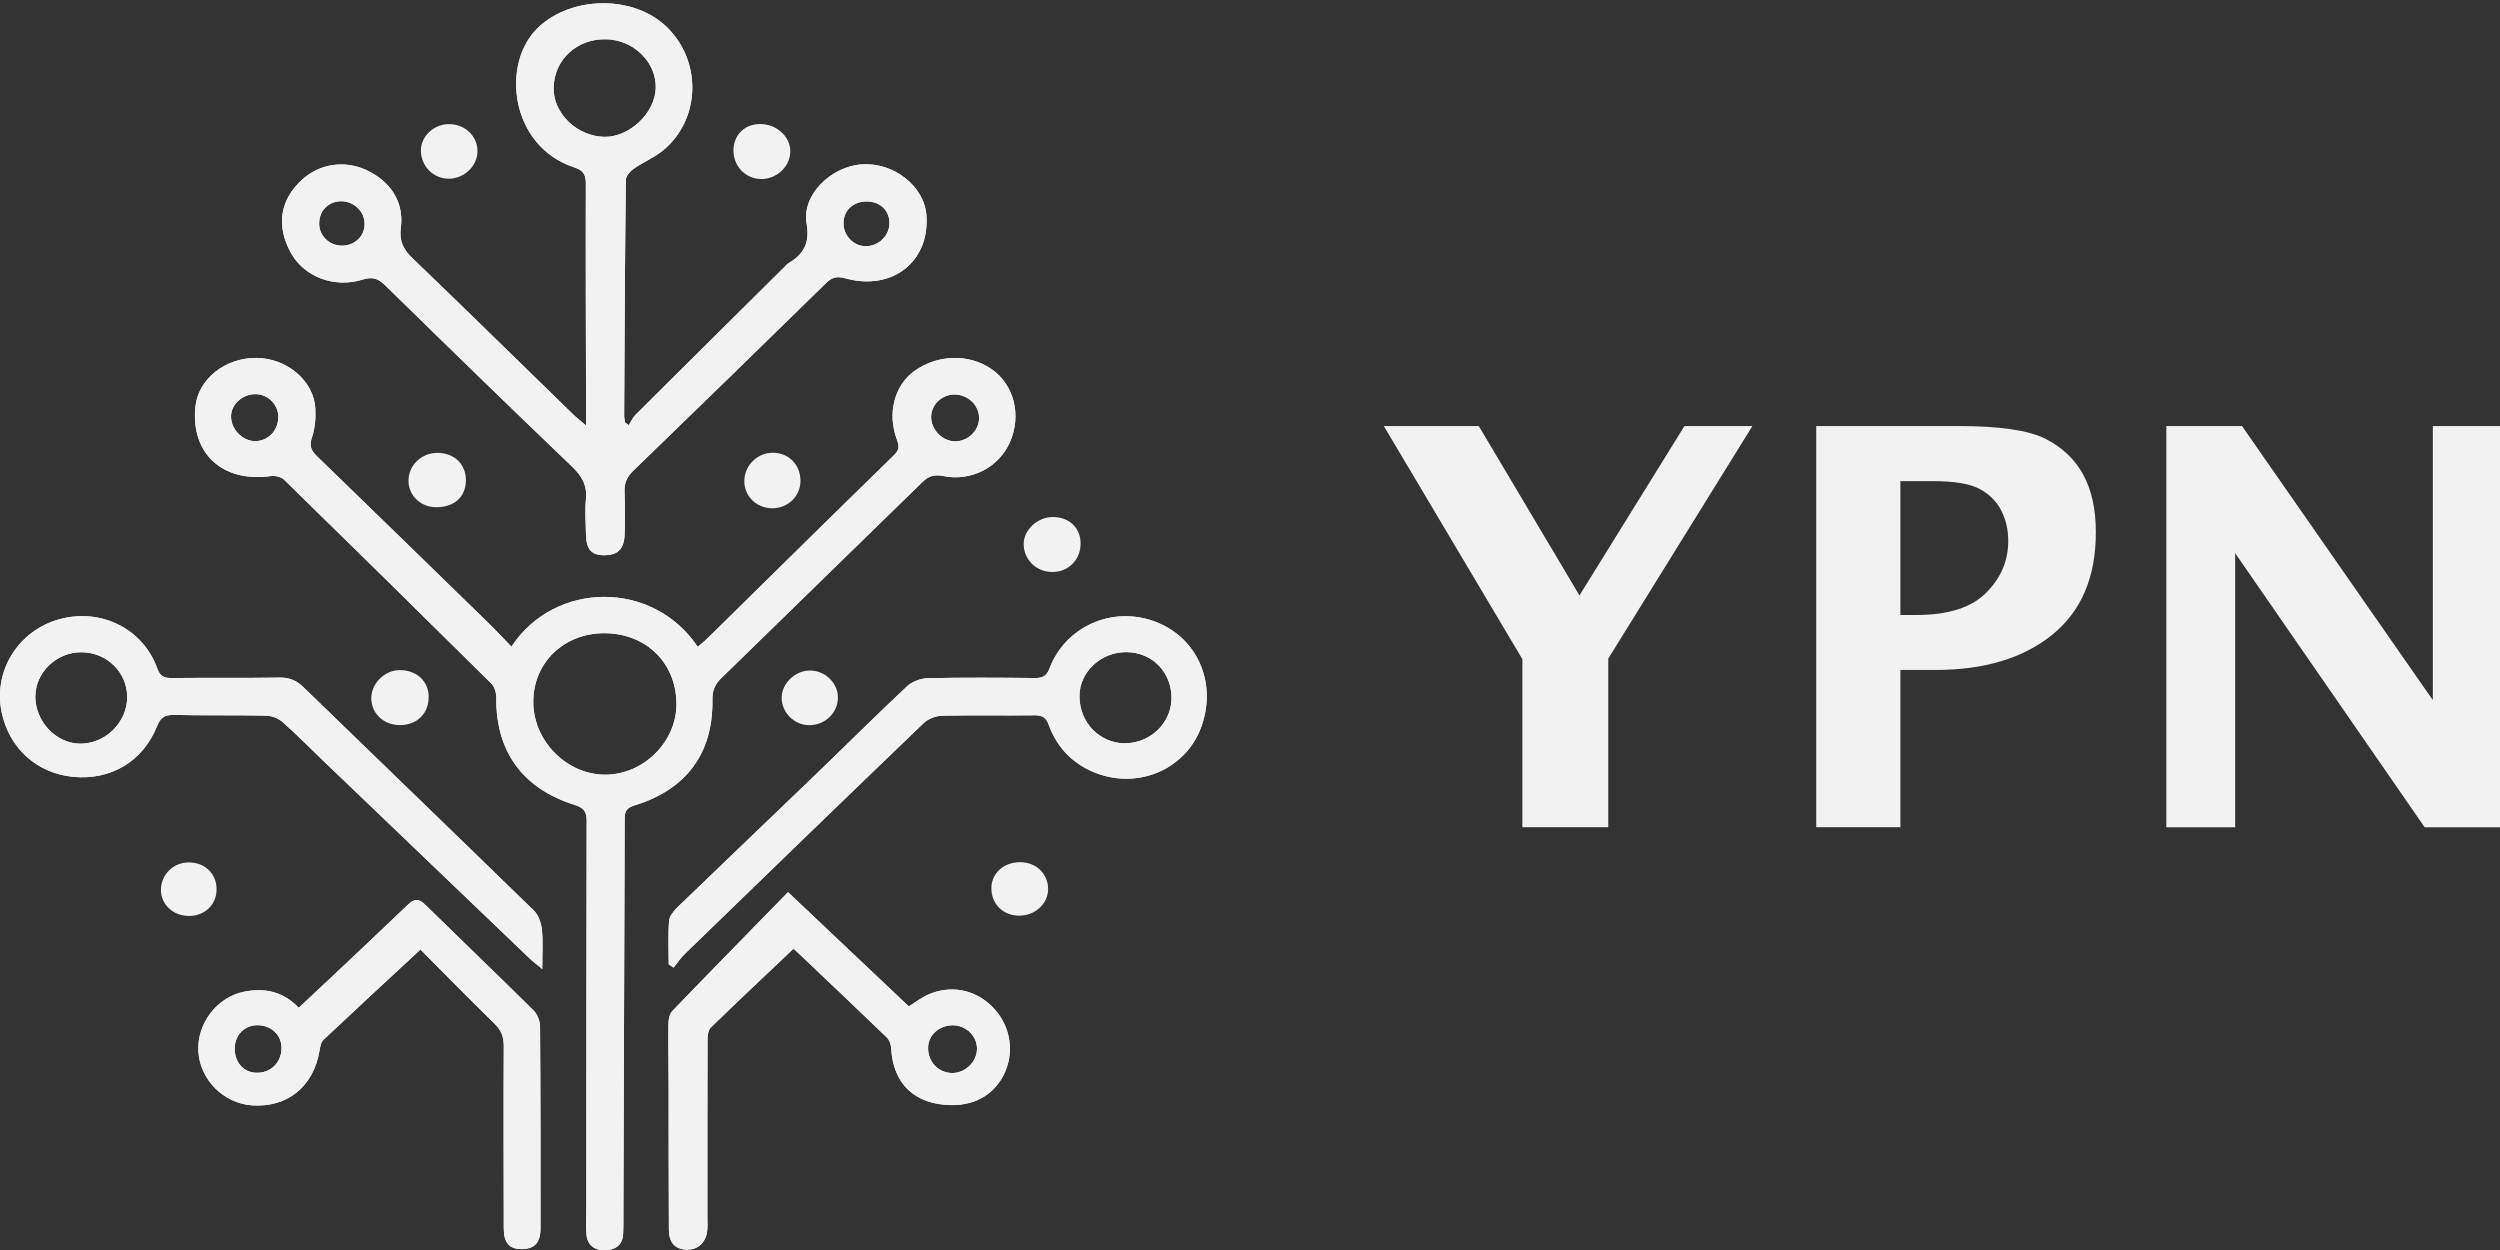 <?xml version="1.0" encoding="UTF-8" standalone="no"?>
<svg
   xmlns:dc="http://purl.org/dc/elements/1.1/"
   xmlns:cc="http://creativecommons.org/ns#"
   xmlns:rdf="http://www.w3.org/1999/02/22-rdf-syntax-ns#"
   xmlns:svg="http://www.w3.org/2000/svg"
   xmlns="http://www.w3.org/2000/svg"
   xmlns:sodipodi="http://sodipodi.sourceforge.net/DTD/sodipodi-0.dtd"
   xmlns:inkscape="http://www.inkscape.org/namespaces/inkscape"
   id="Layer_2"
   data-name="Layer 2"
   viewBox="0 0 400 200"
   version="1.1"
   sodipodi:docname="ypn-white.svg"
   inkscape:version="0.92.5 (2060ec1f9f, 2020-04-08)"
   width="400"
   height="200">
  <rect x="0" y="0" width="400" height="200" fill="#333333" stroke="none"/>
  <sodipodi:namedview
     pagecolor="#ffffff"
     bordercolor="#666666"
     borderopacity="1"
     objecttolerance="10"
     gridtolerance="10"
     guidetolerance="10"
     inkscape:pageopacity="0"
     inkscape:pageshadow="2"
     inkscape:window-width="1916"
     inkscape:window-height="1029"
     id="namedview4564"
     showgrid="false"
     inkscape:zoom="1.5"
     inkscape:cx="420.57627"
     inkscape:cy="83.882303"
     inkscape:window-x="0"
     inkscape:window-y="24"
     inkscape:window-maximized="0"
     inkscape:current-layer="Layer_2" />
  <defs
     id="defs4436">
    <style
       id="style4416">
      .cls-1, .cls-2 {
        fill: #fff;
      }

      .cls-3 {
        clip-path: url(#clippath-2);
      }

      .cls-4 {
        clip-path: url(#clippath-1);
      }

      .cls-5 {
        clip-path: url(#clippath-4);
      }

      .cls-2 {
        stroke-width: 0px;
      }

      .cls-6 {
        clip-path: url(#clippath);
      }

      .cls-7 {
        clip-path: url(#clippath-3);
      }

      .cls-8 {
        clip-path: url(#clippath-5);
      }
    </style>
    <clipPath
       id="clippath">
      <path
         class="cls-2"
         d="m 80.61,104.32 c 6.88,-10.76 22.37,-10.8 29.38,0.02 0.58,-0.53 1.16,-1 1.68,-1.53 9.75,-9.86 19.47,-19.74 29.26,-29.55 0.89,-0.89 0.82,-1.52 0.45,-2.54 -1.55,-4.21 -0.38,-8.78 2.74,-11.09 3.67,-2.71 8.62,-2.84 12.17,-0.33 3.57,2.53 4.78,7.49 2.91,11.86 -1.73,4.04 -6.06,6.41 -10.48,5.49 -1.43,-0.3 -2.36,0 -3.32,0.97 -10.57,10.62 -21.15,21.23 -31.74,31.83 -0.99,0.99 -1.39,2.04 -1.36,3.49 0.14,8.6 -4.1,14.55 -12.29,17.1 -1.63,0.51 -1.54,1.45 -1.54,2.65 -0.06,21.5 -0.13,43 -0.2,64.49 0,0.79 0,1.58 -0.04,2.37 -0.1,1.8 -1.29,2.57 -2.88,2.6 -1.64,0.04 -2.77,-0.85 -2.9,-2.58 -0.1,-1.31 -0.02,-2.63 -0.02,-3.94 0,-21.04 0,-42.08 0.05,-63.11 0,-1.54 -0.51,-2.12 -1.93,-2.58 -8.2,-2.65 -12.42,-8.72 -12.32,-17.38 0,-0.76 -0.25,-1.74 -0.76,-2.26 C 66.6,99.23 55.69,88.2 44.75,77.21 44.31,76.77 43.35,76.56 42.7,76.65 35.13,77.74 30.09,73.05 30.79,65.49 c 0.42,-4.53 4.66,-8.04 9.66,-7.99 4.79,0.04 9.05,3.75 9.26,8.22 0.07,1.55 -0.04,3.2 -0.53,4.65 -0.47,1.39 -0.12,2.17 0.8,3.08 9.03,9 18.04,18.02 27.04,27.05 1.2,1.2 2.33,2.47 3.61,3.82 z m 26.02,9.28 c 0,-6.64 -4.79,-11.47 -11.37,-11.48 -6.41,0 -11.24,4.82 -11.2,11.2 0.04,6.34 5.33,11.78 11.42,11.74 6,-0.05 11.16,-5.34 11.16,-11.46 v 0 z m 43.84,-50.18 c -1.99,0 -3.67,1.64 -3.69,3.59 -0.02,2.12 1.75,4 3.78,4.01 2.02,0 3.75,-1.71 3.78,-3.74 0.03,-2.1 -1.74,-3.86 -3.87,-3.85 v 0 z M 43.88,67.2 c 0.05,-2.1 -1.6,-3.83 -3.64,-3.83 -2.04,0 -3.77,1.66 -3.82,3.53 -0.05,2.09 1.74,4.05 3.74,4.09 2.02,0.04 3.66,-1.63 3.71,-3.8 v 0 z"
         id="path4418"
         inkscape:connector-curvature="0"
         style="fill:#ffffff;stroke-width:0px" />
    </clipPath>
    <clipPath
       id="clippath-1">
      <path
         class="cls-2"
         d="M 92.38,68.43 V 64.36 C 92.36,52.66 92.31,40.95 92.35,29.25 92.35,27.77 91.96,27.09 90.5,26.6 80.39,23.18 78.89,9.68 84.88,3.89 c 5.24,-5.08 15.07,-5.31 20.35,0.09 5.45,5.57 5.17,14.9 -0.7,19.87 -1.38,1.17 -3.13,1.9 -4.61,2.97 -0.57,0.41 -1.26,1.17 -1.26,1.79 -0.15,12.75 -0.21,25.51 -0.27,38.26 0,0.36 0.09,0.73 0.13,1.09 0.2,0.15 0.41,0.29 0.61,0.44 0.34,-0.56 0.58,-1.2 1.02,-1.65 7.8,-7.99 15.62,-15.95 23.43,-23.92 0.23,-0.23 0.44,-0.51 0.71,-0.68 2.44,-1.49 3.39,-3.32 2.86,-6.44 -0.78,-4.58 3.8,-9.25 8.71,-9.59 5,-0.35 9.8,3.51 10.17,8.18 0.6,7.56 -5.37,12.41 -12.79,10.29 -1.34,-0.38 -2.12,-0.14 -3.04,0.79 -10.1,10.17 -20.22,20.31 -30.38,30.41 -1.03,1.03 -1.43,2.06 -1.37,3.47 0.1,2.3 0.09,4.6 0.01,6.9 -0.08,2.34 -1.1,3.33 -3.24,3.32 -1.99,0 -2.8,-0.94 -2.85,-3.38 -0.04,-1.91 -0.18,-3.83 0,-5.72 0.21,-2.24 -0.65,-3.75 -2.23,-5.3 C 80.3,65.4 70.55,55.63 60.82,45.83 59.69,44.69 58.83,44.26 57.16,44.8 52.7,46.24 47.99,44.34 45.92,40.58 c -2.44,-4.43 -1.83,-8.7 1.73,-12.01 2.74,-2.56 6.65,-3.15 10.07,-1.54 3.82,1.81 5.99,5.17 5.47,9.36 -0.27,2.15 0.35,3.48 1.82,4.93 8.51,8.41 16.92,16.92 25.38,25.38 0.5,0.5 1.06,0.93 2,1.75 v -0.02 z m 2.91,-46.77 c 3.95,0.06 7.98,-3.88 8.08,-7.92 0.1,-4.21 -3.52,-7.84 -7.89,-7.9 -4.56,-0.06 -8.06,3.26 -8.21,7.76 -0.14,4.19 3.65,7.99 8.02,8.06 z m 41.54,10.48 c -2.14,-0.1 -3.74,1.26 -3.86,3.29 -0.12,2.02 1.36,3.81 3.27,3.95 2.01,0.14 3.84,-1.47 3.96,-3.5 0.12,-2.1 -1.26,-3.64 -3.37,-3.74 z M 53.98,39.3 c 2,-0.04 3.5,-1.56 3.5,-3.52 0,-2.06 -1.75,-3.74 -3.81,-3.68 -1.96,0.06 -3.37,1.58 -3.36,3.63 0,2.01 1.66,3.62 3.67,3.57 z"
         id="path4421"
         inkscape:connector-curvature="0"
         style="fill:#ffffff;stroke-width:0px" />
    </clipPath>
    <clipPath
       id="clippath-2">
      <path
         class="cls-2"
         d="m 85.46,156.55 c -0.96,-0.83 -1.51,-1.24 -1.99,-1.72 -10.87,-10.7 -21.73,-21.4 -32.59,-32.1 -2.11,-2.08 -4.15,-4.22 -6.34,-6.21 -0.64,-0.58 -1.68,-1.01 -2.54,-1.03 -4.86,-0.11 -9.73,-0.01 -14.59,-0.12 -1.51,-0.04 -2.13,0.49 -2.67,1.87 -2.24,5.69 -7.28,8.75 -13.19,8.17 -5.72,-0.56 -10.1,-4.62 -11.29,-10.47 -1.35,-6.65 2.58,-13.2 9.03,-15.06 6.58,-1.9 13.26,1.49 15.52,8 0.44,1.27 1.09,1.52 2.29,1.51 5.65,-0.06 11.31,0.02 16.96,-0.07 1.59,-0.03 2.71,0.48 3.8,1.58 12.09,12.07 24.24,24.1 36.31,36.2 0.73,0.73 1.14,2 1.25,3.06 0.2,1.93 0.06,3.89 0.06,6.4 H 85.46 Z M 12.85,105.21 c -3.97,-0.03 -7.28,3.25 -7.28,7.21 0,3.96 3.17,7.54 6.98,7.61 4.02,0.07 7.49,-3.42 7.5,-7.53 0,-4.04 -3.18,-7.26 -7.2,-7.29 z"
         id="path4424"
         inkscape:connector-curvature="0"
         style="fill:#ffffff;stroke-width:0px" />
    </clipPath>
    <clipPath
       id="clippath-3">
      <path
         class="cls-2"
         d="m 105.41,155.8 c 0,-2.35 -0.12,-4.72 0.06,-7.05 0.06,-0.78 0.75,-1.63 1.36,-2.24 7.23,-7.18 14.51,-14.31 21.74,-21.47 4.81,-4.76 9.53,-9.61 14.4,-14.3 0.79,-0.76 2.14,-1.29 3.25,-1.32 5.65,-0.13 11.31,-0.09 16.96,-0.03 1.23,0.01 1.81,-0.35 2.26,-1.56 2.52,-6.8 9.85,-10.13 16.52,-7.63 6.79,2.54 9.99,10.04 7.35,17.26 -2.4,6.56 -9.56,9.91 -16.26,7.44 -3.76,-1.39 -6.39,-4.13 -7.73,-7.92 -0.43,-1.22 -1.01,-1.56 -2.25,-1.55 -4.86,0.07 -9.73,-0.04 -14.59,0.07 -0.98,0.02 -2.19,0.52 -2.88,1.2 -12.58,12.41 -25.09,24.89 -37.6,37.36 -0.68,0.68 -1.22,1.51 -1.83,2.27 -0.25,-0.17 -0.5,-0.35 -0.76,-0.52 v 0 z m 72.15,-50.61 c -4.01,-0.04 -7.41,3.23 -7.4,7.14 0,4.25 3.14,7.61 7.12,7.64 3.97,0.03 7.32,-3.23 7.39,-7.19 0.08,-4.28 -2.99,-7.55 -7.1,-7.59 v 0 z"
         id="path4427"
         inkscape:connector-curvature="0"
         style="fill:#ffffff;stroke-width:0px" />
    </clipPath>
    <clipPath
       id="clippath-4">
      <path
         class="cls-2"
         d="m 125.03,153.32 c -4.39,4.28 -8.73,8.47 -12.99,12.74 -0.42,0.42 -0.51,1.32 -0.51,1.99 -0.03,9.59 -0.02,19.18 -0.02,28.77 0,0.72 0.05,1.45 -0.03,2.17 -0.21,1.99 -1.57,3.19 -3.4,3.06 -1.72,-0.12 -2.63,-1.17 -2.64,-3.25 -0.04,-7.56 -0.03,-15.11 -0.04,-22.67 0,-3.55 -0.07,-7.1 -0.03,-10.64 0,-0.73 0.17,-1.65 0.63,-2.14 5.97,-6.38 12,-12.69 18.22,-19.25 6.82,6.63 12.95,12.6 19.04,18.52 1.17,-0.74 2.04,-1.46 3.04,-1.91 3.52,-1.59 7.26,-0.87 9.99,1.83 2.8,2.77 3.68,6.96 2.21,10.55 -1.45,3.56 -4.54,5.57 -8.49,5.53 -5.79,-0.06 -9.23,-3.42 -9.53,-9.22 -0.03,-0.59 -0.26,-1.32 -0.66,-1.72 -4.8,-4.77 -9.65,-9.48 -14.49,-14.2 -0.13,-0.13 -0.33,-0.18 -0.3,-0.17 v 0 z m 25.16,12.36 c -2.13,0 -3.84,1.56 -3.89,3.58 -0.06,2.31 1.59,4.13 3.77,4.16 2.05,0.03 3.88,-1.76 3.94,-3.84 0.06,-2.11 -1.68,-3.89 -3.82,-3.9 z"
         id="path4430"
         inkscape:connector-curvature="0"
         style="fill:#ffffff;stroke-width:0px" />
    </clipPath>
    <clipPath
       id="clippath-5">
      <path
         class="cls-2"
         d="m 66.29,153.39 c -5.38,5.13 -10.37,9.87 -15.31,14.66 -0.4,0.39 -0.52,1.16 -0.62,1.78 -0.95,5.8 -5.08,9.24 -10.66,8.83 -4.46,-0.33 -8.14,-4.13 -8.43,-8.69 -0.28,-4.52 2.93,-8.88 7.25,-9.74 3.23,-0.65 6.14,-0.02 8.57,2.62 1.78,-1.72 3.47,-3.34 5.15,-4.97 4.01,-3.89 8.03,-7.76 12,-11.69 0.98,-0.97 1.7,-1.16 2.75,-0.09 5.69,5.74 11.46,11.41 17.12,17.18 0.6,0.61 1.01,1.7 1.02,2.57 0.08,10.91 0.08,21.83 0.07,32.74 0,2.39 -0.98,3.4 -3.09,3.37 -1.85,-0.03 -2.7,-1.07 -2.7,-3.33 -0.01,-9.86 -0.05,-19.73 0,-29.59 0,-1.49 -0.4,-2.57 -1.47,-3.64 -4.07,-4.08 -8.05,-8.26 -11.67,-12.01 z m -21.91,16.03 c 0.03,-2.1 -1.54,-3.69 -3.69,-3.75 -2.08,-0.06 -3.67,1.54 -3.69,3.73 -0.03,2.29 1.38,3.93 3.42,3.98 2.23,0.06 3.93,-1.63 3.96,-3.96 z"
         id="path4433"
         inkscape:connector-curvature="0"
         style="fill:#ffffff;stroke-width:0px" />
    </clipPath>
  </defs>
  <g
     id="g4561"
     data-name="Layer 1"
     style="fill:#f2f2f2"
     transform="matrix(1.015,0,0,0.987,7.4123554e-5,0.517)">
    <g
       id="g4454"
       style="fill:#f2f2f2">
      <path
         class="cls-2"
         d="M 239.98,133.58 V 106.33 L 218.14,68.54 h 14.97 L 248.98,96 265.53,68.54 h 10.71 l -22.72,37.7 v 27.33 h -13.54 z"
         id="path4438"
         style="fill:#f2f2f2;stroke-width:0px"
         inkscape:connector-curvature="0" />
      <path
         class="cls-2"
         d="M 286.3,133.58 V 68.54 h 22.36 c 6.5,0 11.07,0.68 13.72,2.04 2.64,1.36 4.64,3.29 5.98,5.78 1.34,2.49 2.02,5.62 2.02,9.4 0,7.27 -2.29,12.8 -6.87,16.61 -4.58,3.81 -10.72,5.71 -18.42,5.71 h -5.52 v 25.49 H 286.3 Z m 13.27,-34.41 h 2.54 c 4.98,0 8.63,-1.19 10.96,-3.58 2.33,-2.39 3.5,-5.19 3.5,-8.42 0,-1.82 -0.37,-3.46 -1.1,-4.94 -0.74,-1.48 -1.87,-2.64 -3.41,-3.49 -1.54,-0.85 -4.01,-1.27 -7.4,-1.27 h -5.09 v 21.71 z"
         id="path4440"
         style="fill:#f2f2f2;stroke-width:0px"
         inkscape:connector-curvature="0" />
      <path
         class="cls-2"
         d="M 341.49,133.58 V 68.54 h 11.93 l 30.08,44.43 V 68.54 h 10.85 v 65.04 H 382.21 L 352.34,89.15 v 44.43 z"
         id="path4442"
         style="fill:#f2f2f2;stroke-width:0px"
         inkscape:connector-curvature="0" />
    </g>
    <g
       id="Layer_1-2"
       data-name="Layer 1-2"
       style="fill:#f2f2f2">
      <g
         id="g4558"
         style="fill:#f2f2f2">
        <path
           class="cls-2"
           d="m 67.57,112.41 c 0.04,2.71 -1.83,4.62 -4.53,4.61 -2.52,0 -4.45,-1.83 -4.51,-4.26 -0.06,-2.42 2.03,-4.61 4.41,-4.65 2.68,-0.04 4.6,1.74 4.64,4.29 h -0.01 z"
           id="path4456"
           style="fill:#f2f2f2;stroke-width:0px"
           inkscape:connector-curvature="0" />
        <path
           class="cls-2"
           d="m 73.44,77.39 c -0.03,2.68 -1.89,4.36 -4.78,4.31 -2.37,-0.04 -4.25,-1.91 -4.27,-4.25 -0.02,-2.55 2.07,-4.61 4.64,-4.56 2.64,0.05 4.44,1.88 4.41,4.5 z"
           id="path4458"
           style="fill:#f2f2f2;stroke-width:0px"
           inkscape:connector-curvature="0" />
        <path
           class="cls-2"
           d="m 165.87,92.2 c -2.53,-0.02 -4.48,-1.98 -4.5,-4.52 -0.02,-2.32 2.22,-4.43 4.66,-4.39 2.59,0.04 4.35,1.82 4.31,4.38 -0.04,2.6 -1.96,4.55 -4.47,4.53 z"
           id="path4460"
           style="fill:#f2f2f2;stroke-width:0px"
           inkscape:connector-curvature="0" />
        <path
           class="cls-2"
           d="m 121.86,72.87 c 2.52,0.03 4.35,1.99 4.32,4.62 -0.02,2.43 -1.97,4.36 -4.39,4.38 -2.55,0.02 -4.51,-1.97 -4.46,-4.49 0.06,-2.5 2.1,-4.54 4.53,-4.51 z"
           id="path4462"
           style="fill:#f2f2f2;stroke-width:0px"
           inkscape:connector-curvature="0" />
        <path
           class="cls-2"
           d="m 115.62,23.87 c 0,-2.49 1.74,-4.27 4.16,-4.29 2.62,-0.02 4.82,2.03 4.8,4.46 -0.02,2.42 -2.16,4.5 -4.6,4.46 -2.46,-0.04 -4.37,-2.06 -4.36,-4.63 z"
           id="path4464"
           style="fill:#f2f2f2;stroke-width:0px"
           inkscape:connector-curvature="0" />
        <path
           class="cls-2"
           d="m 160.86,139.24 c 2.48,0.03 4.35,1.88 4.36,4.34 0,2.41 -2.07,4.36 -4.61,4.33 -2.56,-0.03 -4.39,-1.96 -4.33,-4.56 0.05,-2.38 2.01,-4.13 4.58,-4.11 z"
           id="path4466"
           style="fill:#f2f2f2;stroke-width:0px"
           inkscape:connector-curvature="0" />
        <path
           class="cls-2"
           d="m 127.54,117.03 c -2.38,-0.03 -4.33,-2.05 -4.32,-4.47 0.02,-2.31 2.14,-4.4 4.46,-4.39 2.39,0 4.42,2.04 4.41,4.39 -0.02,2.5 -2.06,4.5 -4.55,4.47 z"
           id="path4468"
           style="fill:#f2f2f2;stroke-width:0px"
           inkscape:connector-curvature="0" />
        <path
           class="cls-2"
           d="m 70.76,28.44 c -2.42,0.04 -4.42,-2.03 -4.41,-4.57 0,-2.26 1.95,-4.2 4.29,-4.27 2.54,-0.08 4.61,1.85 4.63,4.33 0.02,2.42 -2.04,4.48 -4.51,4.52 v 0 z"
           id="path4470"
           style="fill:#f2f2f2;stroke-width:0px"
           inkscape:connector-curvature="0" />
        <path
           class="cls-2"
           d="m 29.74,147.96 c -2.43,-0.02 -4.34,-1.83 -4.37,-4.14 -0.04,-2.53 1.93,-4.55 4.41,-4.54 2.53,0 4.37,1.85 4.36,4.36 0,2.49 -1.89,4.35 -4.39,4.32 z"
           id="path4472"
           style="fill:#f2f2f2;stroke-width:0px"
           inkscape:connector-curvature="0" />
        <g
           id="g4490"
           style="fill:#f2f2f2">
          <path
             class="cls-2"
             d="m 80.61,104.32 c 6.88,-10.76 22.37,-10.8 29.38,0.02 0.58,-0.53 1.16,-1 1.68,-1.53 9.75,-9.86 19.47,-19.74 29.26,-29.55 0.89,-0.89 0.82,-1.52 0.45,-2.54 -1.55,-4.21 -0.38,-8.78 2.74,-11.09 3.67,-2.71 8.62,-2.84 12.17,-0.33 3.57,2.53 4.78,7.49 2.91,11.86 -1.73,4.04 -6.06,6.41 -10.48,5.49 -1.43,-0.3 -2.36,0 -3.32,0.97 -10.57,10.62 -21.15,21.23 -31.74,31.83 -0.99,0.99 -1.39,2.04 -1.36,3.49 0.14,8.6 -4.1,14.55 -12.29,17.1 -1.63,0.51 -1.54,1.45 -1.54,2.65 -0.06,21.5 -0.13,43 -0.2,64.49 0,0.79 0,1.58 -0.04,2.37 -0.1,1.8 -1.29,2.57 -2.88,2.6 -1.64,0.04 -2.77,-0.85 -2.9,-2.58 -0.1,-1.31 -0.02,-2.63 -0.02,-3.94 0,-21.04 0,-42.08 0.05,-63.11 0,-1.54 -0.51,-2.12 -1.93,-2.58 -8.2,-2.65 -12.42,-8.72 -12.32,-17.38 0,-0.76 -0.25,-1.74 -0.76,-2.26 C 66.6,99.23 55.69,88.2 44.75,77.21 44.31,76.77 43.35,76.56 42.7,76.65 35.13,77.74 30.09,73.05 30.79,65.49 c 0.42,-4.53 4.66,-8.04 9.66,-7.99 4.79,0.04 9.05,3.75 9.26,8.22 0.07,1.55 -0.04,3.2 -0.53,4.65 -0.47,1.39 -0.12,2.17 0.8,3.08 9.03,9 18.04,18.02 27.04,27.05 1.2,1.2 2.33,2.47 3.61,3.82 z m 26.02,9.28 c 0,-6.64 -4.79,-11.47 -11.37,-11.48 -6.41,0 -11.24,4.82 -11.2,11.2 0.04,6.34 5.33,11.78 11.42,11.74 6,-0.05 11.16,-5.34 11.16,-11.46 v 0 z m 43.84,-50.18 c -1.99,0 -3.67,1.64 -3.69,3.59 -0.02,2.12 1.75,4 3.78,4.01 2.02,0 3.75,-1.71 3.78,-3.74 0.03,-2.1 -1.74,-3.86 -3.87,-3.85 v 0 z M 43.88,67.2 c 0.05,-2.1 -1.6,-3.83 -3.64,-3.83 -2.04,0 -3.77,1.66 -3.82,3.53 -0.05,2.09 1.74,4.05 3.74,4.09 2.02,0.04 3.66,-1.63 3.71,-3.8 v 0 z"
             id="path4474"
             style="fill:#f2f2f2;stroke-width:0px"
             inkscape:connector-curvature="0" />
          <g
             id="g4488"
             style="fill:#f2f2f2">
            <path
               class="cls-1"
               d="m 80.61,104.32 c 6.88,-10.76 22.37,-10.8 29.38,0.02 0.58,-0.53 1.16,-1 1.68,-1.53 9.75,-9.86 19.47,-19.74 29.26,-29.55 0.89,-0.89 0.82,-1.52 0.45,-2.54 -1.55,-4.21 -0.38,-8.78 2.74,-11.09 3.67,-2.71 8.62,-2.84 12.17,-0.33 3.57,2.53 4.78,7.49 2.91,11.86 -1.73,4.04 -6.06,6.41 -10.48,5.49 -1.43,-0.3 -2.36,0 -3.32,0.97 -10.57,10.62 -21.15,21.23 -31.74,31.83 -0.99,0.99 -1.39,2.04 -1.36,3.49 0.14,8.6 -4.1,14.55 -12.29,17.1 -1.63,0.51 -1.54,1.45 -1.54,2.65 -0.06,21.5 -0.13,43 -0.2,64.49 0,0.79 0,1.58 -0.04,2.37 -0.1,1.8 -1.29,2.57 -2.88,2.6 -1.64,0.04 -2.77,-0.85 -2.9,-2.58 -0.1,-1.31 -0.02,-2.63 -0.02,-3.94 0,-21.04 0,-42.08 0.05,-63.11 0,-1.54 -0.51,-2.12 -1.93,-2.58 -8.2,-2.65 -12.42,-8.72 -12.32,-17.38 0,-0.76 -0.25,-1.74 -0.76,-2.26 C 66.6,99.23 55.69,88.2 44.75,77.21 44.31,76.77 43.35,76.56 42.7,76.65 35.13,77.74 30.09,73.05 30.79,65.49 c 0.42,-4.53 4.66,-8.04 9.66,-7.99 4.79,0.04 9.05,3.75 9.26,8.22 0.07,1.55 -0.04,3.2 -0.53,4.65 -0.47,1.39 -0.12,2.17 0.8,3.08 9.03,9 18.04,18.02 27.04,27.05 1.2,1.2 2.33,2.47 3.61,3.82 z m 26.02,9.28 c 0,-6.64 -4.79,-11.47 -11.37,-11.48 -6.41,0 -11.24,4.82 -11.2,11.2 0.04,6.34 5.33,11.78 11.42,11.74 6,-0.05 11.16,-5.34 11.16,-11.46 v 0 z m 43.84,-50.18 c -1.99,0 -3.67,1.64 -3.69,3.59 -0.02,2.12 1.75,4 3.78,4.01 2.02,0 3.75,-1.71 3.78,-3.74 0.03,-2.1 -1.74,-3.86 -3.87,-3.85 v 0 z M 43.88,67.2 c 0.05,-2.1 -1.6,-3.83 -3.64,-3.83 -2.04,0 -3.77,1.66 -3.82,3.53 -0.05,2.09 1.74,4.05 3.74,4.09 2.02,0.04 3.66,-1.63 3.71,-3.8 v 0 z"
               id="path4476"
               style="fill:#f2f2f2"
               inkscape:connector-curvature="0" />
            <g
               class="cls-6"
               clip-path="url(#clippath)"
               id="g4486"
               style="fill:#f2f2f2">
              <g
                 id="g4484"
                 style="fill:#f2f2f2">
                <path
                   class="cls-2"
                   d="m 106.63,113.6 c 0,6.12 -5.16,11.41 -11.16,11.46 -6.08,0.05 -11.38,-5.4 -11.42,-11.74 -0.04,-6.38 4.79,-11.21 11.2,-11.2 6.59,0 11.37,4.84 11.37,11.48 z"
                   id="path4478"
                   style="fill:#f2f2f2;stroke-width:0px"
                   inkscape:connector-curvature="0" />
                <path
                   class="cls-2"
                   d="m 150.47,63.42 c 2.14,0 3.91,1.75 3.87,3.85 -0.03,2.04 -1.77,3.75 -3.78,3.74 -2.03,0 -3.8,-1.89 -3.78,-4.01 0.02,-1.95 1.7,-3.58 3.69,-3.59 v 0 z"
                   id="path4480"
                   style="fill:#f2f2f2;stroke-width:0px"
                   inkscape:connector-curvature="0" />
                <path
                   class="cls-2"
                   d="m 43.88,67.2 c -0.05,2.16 -1.69,3.84 -3.71,3.8 -2,-0.04 -3.8,-2.01 -3.74,-4.09 0.05,-1.87 1.84,-3.53 3.82,-3.53 1.98,0 3.69,1.73 3.64,3.83 v 0 z"
                   id="path4482"
                   style="fill:#f2f2f2;stroke-width:0px"
                   inkscape:connector-curvature="0" />
              </g>
            </g>
          </g>
        </g>
        <g
           id="g4508"
           style="fill:#f2f2f2">
          <path
             class="cls-2"
             d="M 92.38,68.43 V 64.36 C 92.36,52.66 92.31,40.95 92.35,29.25 92.35,27.77 91.96,27.09 90.5,26.6 80.39,23.18 78.89,9.68 84.88,3.89 c 5.24,-5.08 15.07,-5.31 20.35,0.09 5.45,5.57 5.17,14.9 -0.7,19.87 -1.38,1.17 -3.13,1.9 -4.61,2.97 -0.57,0.41 -1.26,1.17 -1.26,1.79 -0.15,12.75 -0.21,25.51 -0.27,38.26 0,0.36 0.09,0.73 0.13,1.09 0.2,0.15 0.41,0.29 0.61,0.44 0.34,-0.56 0.58,-1.2 1.02,-1.65 7.8,-7.99 15.62,-15.95 23.43,-23.92 0.23,-0.23 0.44,-0.51 0.71,-0.68 2.44,-1.49 3.39,-3.32 2.86,-6.44 -0.78,-4.58 3.8,-9.25 8.71,-9.59 5,-0.35 9.8,3.51 10.17,8.18 0.6,7.56 -5.37,12.41 -12.79,10.29 -1.34,-0.38 -2.12,-0.14 -3.04,0.79 -10.1,10.17 -20.22,20.31 -30.38,30.41 -1.03,1.03 -1.43,2.06 -1.37,3.47 0.1,2.3 0.09,4.6 0.01,6.9 -0.08,2.34 -1.1,3.33 -3.24,3.32 -1.99,0 -2.8,-0.94 -2.85,-3.38 -0.04,-1.91 -0.18,-3.83 0,-5.72 0.21,-2.24 -0.65,-3.75 -2.23,-5.3 C 80.3,65.4 70.55,55.63 60.82,45.83 59.69,44.69 58.83,44.26 57.16,44.8 52.7,46.24 47.99,44.34 45.92,40.58 c -2.44,-4.43 -1.83,-8.7 1.73,-12.01 2.74,-2.56 6.65,-3.15 10.07,-1.54 3.82,1.81 5.99,5.17 5.47,9.36 -0.27,2.15 0.35,3.48 1.82,4.93 8.51,8.41 16.92,16.92 25.38,25.38 0.5,0.5 1.06,0.93 2,1.75 v -0.02 z m 2.91,-46.77 c 3.95,0.06 7.98,-3.88 8.08,-7.92 0.1,-4.21 -3.52,-7.84 -7.89,-7.9 -4.56,-0.06 -8.06,3.26 -8.21,7.76 -0.14,4.19 3.65,7.99 8.02,8.06 z m 41.54,10.48 c -2.14,-0.1 -3.74,1.26 -3.86,3.29 -0.12,2.02 1.36,3.81 3.27,3.95 2.01,0.14 3.84,-1.47 3.96,-3.5 0.12,-2.1 -1.26,-3.64 -3.37,-3.74 z M 53.98,39.3 c 2,-0.04 3.5,-1.56 3.5,-3.52 0,-2.06 -1.75,-3.74 -3.81,-3.68 -1.96,0.06 -3.37,1.58 -3.36,3.63 0,2.01 1.66,3.62 3.67,3.57 z"
             id="path4492"
             style="fill:#f2f2f2;stroke-width:0px"
             inkscape:connector-curvature="0" />
          <g
             id="g4506"
             style="fill:#f2f2f2">
            <path
               class="cls-1"
               d="M 92.38,68.43 V 64.36 C 92.36,52.66 92.31,40.95 92.35,29.25 92.35,27.77 91.96,27.09 90.5,26.6 80.39,23.18 78.89,9.68 84.88,3.89 c 5.24,-5.08 15.07,-5.31 20.35,0.09 5.45,5.57 5.17,14.9 -0.7,19.87 -1.38,1.17 -3.13,1.9 -4.61,2.97 -0.57,0.41 -1.26,1.17 -1.26,1.79 -0.15,12.75 -0.21,25.51 -0.27,38.26 0,0.36 0.09,0.73 0.13,1.09 0.2,0.15 0.41,0.29 0.61,0.44 0.34,-0.56 0.58,-1.2 1.02,-1.65 7.8,-7.99 15.62,-15.95 23.43,-23.92 0.23,-0.23 0.44,-0.51 0.71,-0.68 2.44,-1.49 3.39,-3.32 2.86,-6.44 -0.78,-4.58 3.8,-9.25 8.71,-9.59 5,-0.35 9.8,3.51 10.17,8.18 0.6,7.56 -5.37,12.41 -12.79,10.29 -1.34,-0.38 -2.12,-0.14 -3.04,0.79 -10.1,10.17 -20.22,20.31 -30.38,30.41 -1.03,1.03 -1.43,2.06 -1.37,3.47 0.1,2.3 0.09,4.6 0.01,6.9 -0.08,2.34 -1.1,3.33 -3.24,3.32 -1.99,0 -2.8,-0.94 -2.85,-3.38 -0.04,-1.91 -0.18,-3.83 0,-5.72 0.21,-2.24 -0.65,-3.75 -2.23,-5.3 C 80.3,65.4 70.55,55.63 60.82,45.83 59.69,44.69 58.83,44.26 57.16,44.8 52.7,46.24 47.99,44.34 45.92,40.58 c -2.44,-4.43 -1.83,-8.7 1.73,-12.01 2.74,-2.56 6.65,-3.15 10.07,-1.54 3.82,1.81 5.99,5.17 5.47,9.36 -0.27,2.15 0.35,3.48 1.82,4.93 8.51,8.41 16.92,16.92 25.38,25.38 0.5,0.5 1.06,0.93 2,1.75 v -0.02 z m 2.91,-46.77 c 3.95,0.06 7.98,-3.88 8.08,-7.92 0.1,-4.21 -3.52,-7.84 -7.89,-7.9 -4.56,-0.06 -8.06,3.26 -8.21,7.76 -0.14,4.19 3.65,7.99 8.02,8.06 z m 41.54,10.48 c -2.14,-0.1 -3.74,1.26 -3.86,3.29 -0.12,2.02 1.36,3.81 3.27,3.95 2.01,0.14 3.84,-1.47 3.96,-3.5 0.12,-2.1 -1.26,-3.64 -3.37,-3.74 z M 53.98,39.3 c 2,-0.04 3.5,-1.56 3.5,-3.52 0,-2.06 -1.75,-3.74 -3.81,-3.68 -1.96,0.06 -3.37,1.58 -3.36,3.63 0,2.01 1.66,3.62 3.67,3.57 z"
               id="path4494"
               style="fill:#f2f2f2"
               inkscape:connector-curvature="0" />
            <g
               class="cls-4"
               clip-path="url(#clippath-1)"
               id="g4504"
               style="fill:#f2f2f2">
              <g
                 id="g4502"
                 style="fill:#f2f2f2">
                <path
                   class="cls-2"
                   d="m 95.29,21.66 c -4.38,-0.07 -8.16,-3.87 -8.02,-8.06 0.15,-4.51 3.66,-7.82 8.21,-7.76 4.36,0.06 7.99,3.69 7.89,7.9 -0.1,4.04 -4.12,7.98 -8.08,7.92 z"
                   id="path4496"
                   style="fill:#f2f2f2;stroke-width:0px"
                   inkscape:connector-curvature="0" />
                <path
                   class="cls-2"
                   d="m 136.83,32.14 c 2.11,0.1 3.49,1.64 3.37,3.74 -0.12,2.03 -1.95,3.64 -3.96,3.5 -1.91,-0.14 -3.39,-1.93 -3.27,-3.95 0.12,-2.03 1.72,-3.4 3.86,-3.29 z"
                   id="path4498"
                   style="fill:#f2f2f2;stroke-width:0px"
                   inkscape:connector-curvature="0" />
                <path
                   class="cls-2"
                   d="m 53.98,39.3 c -2.01,0.04 -3.66,-1.57 -3.67,-3.57 0,-2.04 1.4,-3.57 3.36,-3.63 2.06,-0.06 3.81,1.63 3.81,3.68 0,2.05 -1.5,3.47 -3.5,3.52 z"
                   id="path4500"
                   style="fill:#f2f2f2;stroke-width:0px"
                   inkscape:connector-curvature="0" />
              </g>
            </g>
          </g>
        </g>
        <g
           id="g4520"
           style="fill:#f2f2f2">
          <path
             class="cls-2"
             d="m 85.46,156.55 c -0.96,-0.83 -1.51,-1.24 -1.99,-1.72 -10.87,-10.7 -21.73,-21.4 -32.59,-32.1 -2.11,-2.08 -4.15,-4.22 -6.34,-6.21 -0.64,-0.58 -1.68,-1.01 -2.54,-1.03 -4.86,-0.11 -9.73,-0.01 -14.59,-0.12 -1.51,-0.04 -2.13,0.49 -2.67,1.87 -2.24,5.69 -7.28,8.75 -13.19,8.17 -5.72,-0.56 -10.1,-4.62 -11.29,-10.47 -1.35,-6.65 2.58,-13.2 9.03,-15.06 6.58,-1.9 13.26,1.49 15.52,8 0.44,1.27 1.09,1.52 2.29,1.51 5.65,-0.06 11.31,0.02 16.96,-0.07 1.59,-0.03 2.71,0.48 3.8,1.58 12.09,12.07 24.24,24.1 36.31,36.2 0.73,0.73 1.14,2 1.25,3.06 0.2,1.93 0.06,3.89 0.06,6.4 H 85.46 Z M 12.85,105.21 c -3.97,-0.03 -7.28,3.25 -7.28,7.21 0,3.96 3.17,7.54 6.98,7.61 4.02,0.07 7.49,-3.42 7.5,-7.53 0,-4.04 -3.18,-7.26 -7.2,-7.29 z"
             id="path4510"
             style="fill:#f2f2f2;stroke-width:0px"
             inkscape:connector-curvature="0" />
          <g
             id="g4518"
             style="fill:#f2f2f2">
            <path
               class="cls-1"
               d="m 85.46,156.55 c -0.96,-0.83 -1.51,-1.24 -1.99,-1.72 -10.87,-10.7 -21.73,-21.4 -32.59,-32.1 -2.11,-2.08 -4.15,-4.22 -6.34,-6.21 -0.64,-0.58 -1.68,-1.01 -2.54,-1.03 -4.86,-0.11 -9.73,-0.01 -14.59,-0.12 -1.51,-0.04 -2.13,0.49 -2.67,1.87 -2.24,5.69 -7.28,8.75 -13.19,8.17 -5.72,-0.56 -10.1,-4.62 -11.29,-10.47 -1.35,-6.65 2.58,-13.2 9.03,-15.06 6.58,-1.9 13.26,1.49 15.52,8 0.44,1.27 1.09,1.52 2.29,1.51 5.65,-0.06 11.31,0.02 16.96,-0.07 1.59,-0.03 2.71,0.48 3.8,1.58 12.09,12.07 24.24,24.1 36.31,36.2 0.73,0.73 1.14,2 1.25,3.06 0.2,1.93 0.06,3.89 0.06,6.4 H 85.46 Z M 12.85,105.21 c -3.97,-0.03 -7.28,3.25 -7.28,7.21 0,3.96 3.17,7.54 6.98,7.61 4.02,0.07 7.49,-3.42 7.5,-7.53 0,-4.04 -3.18,-7.26 -7.2,-7.29 z"
               id="path4512"
               style="fill:#f2f2f2"
               inkscape:connector-curvature="0" />
            <g
               class="cls-3"
               clip-path="url(#clippath-2)"
               id="g4516"
               style="fill:#f2f2f2">
              <path
                 class="cls-2"
                 d="m 12.85,105.21 c 4.02,0.03 7.21,3.25 7.2,7.29 0,4.11 -3.47,7.6 -7.5,7.53 -3.81,-0.06 -6.98,-3.52 -6.98,-7.61 0,-4.09 3.3,-7.24 7.28,-7.21 z"
                 id="path4514"
                 style="fill:#f2f2f2;stroke-width:0px"
                 inkscape:connector-curvature="0" />
            </g>
          </g>
        </g>
        <g
           id="g4532"
           style="fill:#f2f2f2">
          <path
             class="cls-2"
             d="m 105.41,155.8 c 0,-2.35 -0.12,-4.72 0.06,-7.05 0.06,-0.78 0.75,-1.63 1.36,-2.24 7.23,-7.18 14.51,-14.31 21.74,-21.47 4.81,-4.76 9.53,-9.61 14.4,-14.3 0.79,-0.76 2.14,-1.29 3.25,-1.32 5.65,-0.13 11.31,-0.09 16.96,-0.03 1.23,0.01 1.81,-0.35 2.26,-1.56 2.52,-6.8 9.85,-10.13 16.52,-7.63 6.79,2.54 9.99,10.04 7.35,17.26 -2.4,6.56 -9.56,9.91 -16.26,7.44 -3.76,-1.39 -6.39,-4.13 -7.73,-7.92 -0.43,-1.22 -1.01,-1.56 -2.25,-1.55 -4.86,0.07 -9.73,-0.04 -14.59,0.07 -0.98,0.02 -2.19,0.52 -2.88,1.2 -12.58,12.41 -25.09,24.89 -37.6,37.36 -0.68,0.68 -1.22,1.51 -1.83,2.27 -0.25,-0.17 -0.5,-0.35 -0.76,-0.52 v 0 z m 72.15,-50.61 c -4.01,-0.04 -7.41,3.23 -7.4,7.14 0,4.25 3.14,7.61 7.12,7.64 3.97,0.03 7.32,-3.23 7.39,-7.19 0.08,-4.28 -2.99,-7.55 -7.1,-7.59 v 0 z"
             id="path4522"
             style="fill:#f2f2f2;stroke-width:0px"
             inkscape:connector-curvature="0" />
          <g
             id="g4530"
             style="fill:#f2f2f2">
            <path
               class="cls-1"
               d="m 105.41,155.8 c 0,-2.35 -0.12,-4.72 0.06,-7.05 0.06,-0.78 0.75,-1.63 1.36,-2.24 7.23,-7.18 14.51,-14.31 21.74,-21.47 4.81,-4.76 9.53,-9.61 14.4,-14.3 0.79,-0.76 2.14,-1.29 3.25,-1.32 5.65,-0.13 11.31,-0.09 16.96,-0.03 1.23,0.01 1.81,-0.35 2.26,-1.56 2.52,-6.8 9.85,-10.13 16.52,-7.63 6.79,2.54 9.99,10.04 7.35,17.26 -2.4,6.56 -9.56,9.91 -16.26,7.44 -3.76,-1.39 -6.39,-4.13 -7.73,-7.92 -0.43,-1.22 -1.01,-1.56 -2.25,-1.55 -4.86,0.07 -9.73,-0.04 -14.59,0.07 -0.98,0.02 -2.19,0.52 -2.88,1.2 -12.58,12.41 -25.09,24.89 -37.6,37.36 -0.68,0.68 -1.22,1.51 -1.83,2.27 -0.25,-0.17 -0.5,-0.35 -0.76,-0.52 v 0 z m 72.15,-50.61 c -4.01,-0.04 -7.41,3.23 -7.4,7.14 0,4.25 3.14,7.61 7.12,7.64 3.97,0.03 7.32,-3.23 7.39,-7.19 0.08,-4.28 -2.99,-7.55 -7.1,-7.59 v 0 z"
               id="path4524"
               style="fill:#f2f2f2"
               inkscape:connector-curvature="0" />
            <g
               class="cls-7"
               clip-path="url(#clippath-3)"
               id="g4528"
               style="fill:#f2f2f2">
              <path
                 class="cls-2"
                 d="m 177.56,105.19 c 4.11,0.04 7.18,3.31 7.1,7.59 -0.07,3.97 -3.41,7.22 -7.39,7.19 -3.98,-0.03 -7.11,-3.39 -7.12,-7.64 0,-3.91 3.39,-7.18 7.4,-7.14 v 0 z"
                 id="path4526"
                 style="fill:#f2f2f2;stroke-width:0px"
                 inkscape:connector-curvature="0" />
            </g>
          </g>
        </g>
        <g
           id="g4544"
           style="fill:#f2f2f2">
          <path
             class="cls-2"
             d="m 125.03,153.32 c -4.39,4.28 -8.73,8.47 -12.99,12.74 -0.42,0.42 -0.51,1.32 -0.51,1.99 -0.03,9.59 -0.02,19.18 -0.02,28.77 0,0.72 0.05,1.45 -0.03,2.17 -0.21,1.99 -1.57,3.19 -3.4,3.06 -1.72,-0.12 -2.63,-1.17 -2.64,-3.25 -0.04,-7.56 -0.03,-15.11 -0.04,-22.67 0,-3.55 -0.07,-7.1 -0.03,-10.64 0,-0.73 0.17,-1.65 0.63,-2.14 5.97,-6.38 12,-12.69 18.22,-19.25 6.82,6.63 12.95,12.6 19.04,18.52 1.17,-0.74 2.04,-1.46 3.04,-1.91 3.52,-1.59 7.26,-0.87 9.99,1.83 2.8,2.77 3.68,6.96 2.21,10.55 -1.45,3.56 -4.54,5.57 -8.49,5.53 -5.79,-0.06 -9.23,-3.42 -9.53,-9.22 -0.03,-0.59 -0.26,-1.32 -0.66,-1.72 -4.8,-4.77 -9.65,-9.48 -14.49,-14.2 -0.13,-0.13 -0.33,-0.18 -0.3,-0.17 v 0 z m 25.16,12.36 c -2.13,0 -3.84,1.56 -3.89,3.58 -0.06,2.31 1.59,4.13 3.77,4.16 2.05,0.03 3.88,-1.76 3.94,-3.84 0.06,-2.11 -1.68,-3.89 -3.82,-3.9 z"
             id="path4534"
             style="fill:#f2f2f2;stroke-width:0px"
             inkscape:connector-curvature="0" />
          <g
             id="g4542"
             style="fill:#f2f2f2">
            <path
               class="cls-1"
               d="m 125.03,153.32 c -4.39,4.28 -8.73,8.47 -12.99,12.74 -0.42,0.42 -0.51,1.32 -0.51,1.99 -0.03,9.59 -0.02,19.18 -0.02,28.77 0,0.72 0.05,1.45 -0.03,2.17 -0.21,1.99 -1.57,3.19 -3.4,3.06 -1.72,-0.12 -2.63,-1.17 -2.64,-3.25 -0.04,-7.56 -0.03,-15.11 -0.04,-22.67 0,-3.55 -0.07,-7.1 -0.03,-10.64 0,-0.73 0.17,-1.65 0.63,-2.14 5.97,-6.38 12,-12.69 18.22,-19.25 6.82,6.63 12.95,12.6 19.04,18.52 1.17,-0.74 2.04,-1.46 3.04,-1.91 3.52,-1.59 7.26,-0.87 9.99,1.83 2.8,2.77 3.68,6.96 2.21,10.55 -1.45,3.56 -4.54,5.57 -8.49,5.53 -5.79,-0.06 -9.23,-3.42 -9.53,-9.22 -0.03,-0.59 -0.26,-1.32 -0.66,-1.72 -4.8,-4.77 -9.65,-9.48 -14.49,-14.2 -0.13,-0.13 -0.33,-0.18 -0.3,-0.17 v 0 z m 25.16,12.36 c -2.13,0 -3.84,1.56 -3.89,3.58 -0.06,2.31 1.59,4.13 3.77,4.16 2.05,0.03 3.88,-1.76 3.94,-3.84 0.06,-2.11 -1.68,-3.89 -3.82,-3.9 z"
               id="path4536"
               style="fill:#f2f2f2"
               inkscape:connector-curvature="0" />
            <g
               class="cls-5"
               clip-path="url(#clippath-4)"
               id="g4540"
               style="fill:#f2f2f2">
              <path
                 class="cls-2"
                 d="m 150.19,165.68 c 2.14,0 3.88,1.79 3.82,3.9 -0.06,2.08 -1.89,3.87 -3.94,3.84 -2.18,-0.03 -3.83,-1.84 -3.77,-4.16 0.05,-2.02 1.76,-3.6 3.89,-3.58 z"
                 id="path4538"
                 style="fill:#f2f2f2;stroke-width:0px"
                 inkscape:connector-curvature="0" />
            </g>
          </g>
        </g>
        <g
           id="g4556"
           style="fill:#f2f2f2">
          <path
             class="cls-2"
             d="m 66.29,153.39 c -5.38,5.13 -10.37,9.87 -15.31,14.66 -0.4,0.39 -0.52,1.16 -0.62,1.78 -0.95,5.8 -5.08,9.24 -10.66,8.83 -4.46,-0.33 -8.14,-4.13 -8.43,-8.69 -0.28,-4.52 2.93,-8.88 7.25,-9.74 3.23,-0.65 6.14,-0.02 8.57,2.62 1.78,-1.72 3.47,-3.34 5.15,-4.97 4.01,-3.89 8.03,-7.76 12,-11.69 0.98,-0.97 1.7,-1.16 2.75,-0.09 5.69,5.74 11.46,11.41 17.12,17.18 0.6,0.61 1.01,1.7 1.02,2.57 0.08,10.91 0.08,21.83 0.07,32.74 0,2.39 -0.98,3.4 -3.09,3.37 -1.85,-0.03 -2.7,-1.07 -2.7,-3.33 -0.01,-9.86 -0.05,-19.73 0,-29.59 0,-1.49 -0.4,-2.57 -1.47,-3.64 -4.07,-4.08 -8.05,-8.26 -11.67,-12.01 z m -21.91,16.03 c 0.03,-2.1 -1.54,-3.69 -3.69,-3.75 -2.08,-0.06 -3.67,1.54 -3.69,3.73 -0.03,2.29 1.38,3.93 3.42,3.98 2.23,0.06 3.93,-1.63 3.96,-3.96 z"
             id="path4546"
             style="fill:#f2f2f2;stroke-width:0px"
             inkscape:connector-curvature="0" />
          <g
             id="g4554"
             style="fill:#f2f2f2">
            <path
               class="cls-1"
               d="m 66.29,153.39 c -5.38,5.13 -10.37,9.87 -15.31,14.66 -0.4,0.39 -0.52,1.16 -0.62,1.78 -0.95,5.8 -5.08,9.24 -10.66,8.83 -4.46,-0.33 -8.14,-4.13 -8.43,-8.69 -0.28,-4.52 2.93,-8.88 7.25,-9.74 3.23,-0.65 6.14,-0.02 8.57,2.62 1.78,-1.72 3.47,-3.34 5.15,-4.97 4.01,-3.89 8.03,-7.76 12,-11.69 0.98,-0.97 1.7,-1.16 2.75,-0.09 5.69,5.74 11.46,11.41 17.12,17.18 0.6,0.61 1.01,1.7 1.02,2.57 0.08,10.91 0.08,21.83 0.07,32.74 0,2.39 -0.98,3.4 -3.09,3.37 -1.85,-0.03 -2.7,-1.07 -2.7,-3.33 -0.01,-9.86 -0.05,-19.73 0,-29.59 0,-1.49 -0.4,-2.57 -1.47,-3.64 -4.07,-4.08 -8.05,-8.26 -11.67,-12.01 z m -21.91,16.03 c 0.03,-2.1 -1.54,-3.69 -3.69,-3.75 -2.08,-0.06 -3.67,1.54 -3.69,3.73 -0.03,2.29 1.38,3.93 3.42,3.98 2.23,0.06 3.93,-1.63 3.96,-3.96 z"
               id="path4548"
               style="fill:#f2f2f2"
               inkscape:connector-curvature="0" />
            <g
               class="cls-8"
               clip-path="url(#clippath-5)"
               id="g4552"
               style="fill:#f2f2f2">
              <path
                 class="cls-2"
                 d="m 44.38,169.42 c -0.03,2.32 -1.72,4.01 -3.96,3.96 -2.04,-0.05 -3.45,-1.69 -3.42,-3.98 0.03,-2.18 1.61,-3.78 3.69,-3.73 2.15,0.06 3.72,1.65 3.69,3.75 z"
                 id="path4550"
                 style="fill:#f2f2f2;stroke-width:0px"
                 inkscape:connector-curvature="0" />
            </g>
          </g>
        </g>
      </g>
    </g>
  </g>
</svg>
